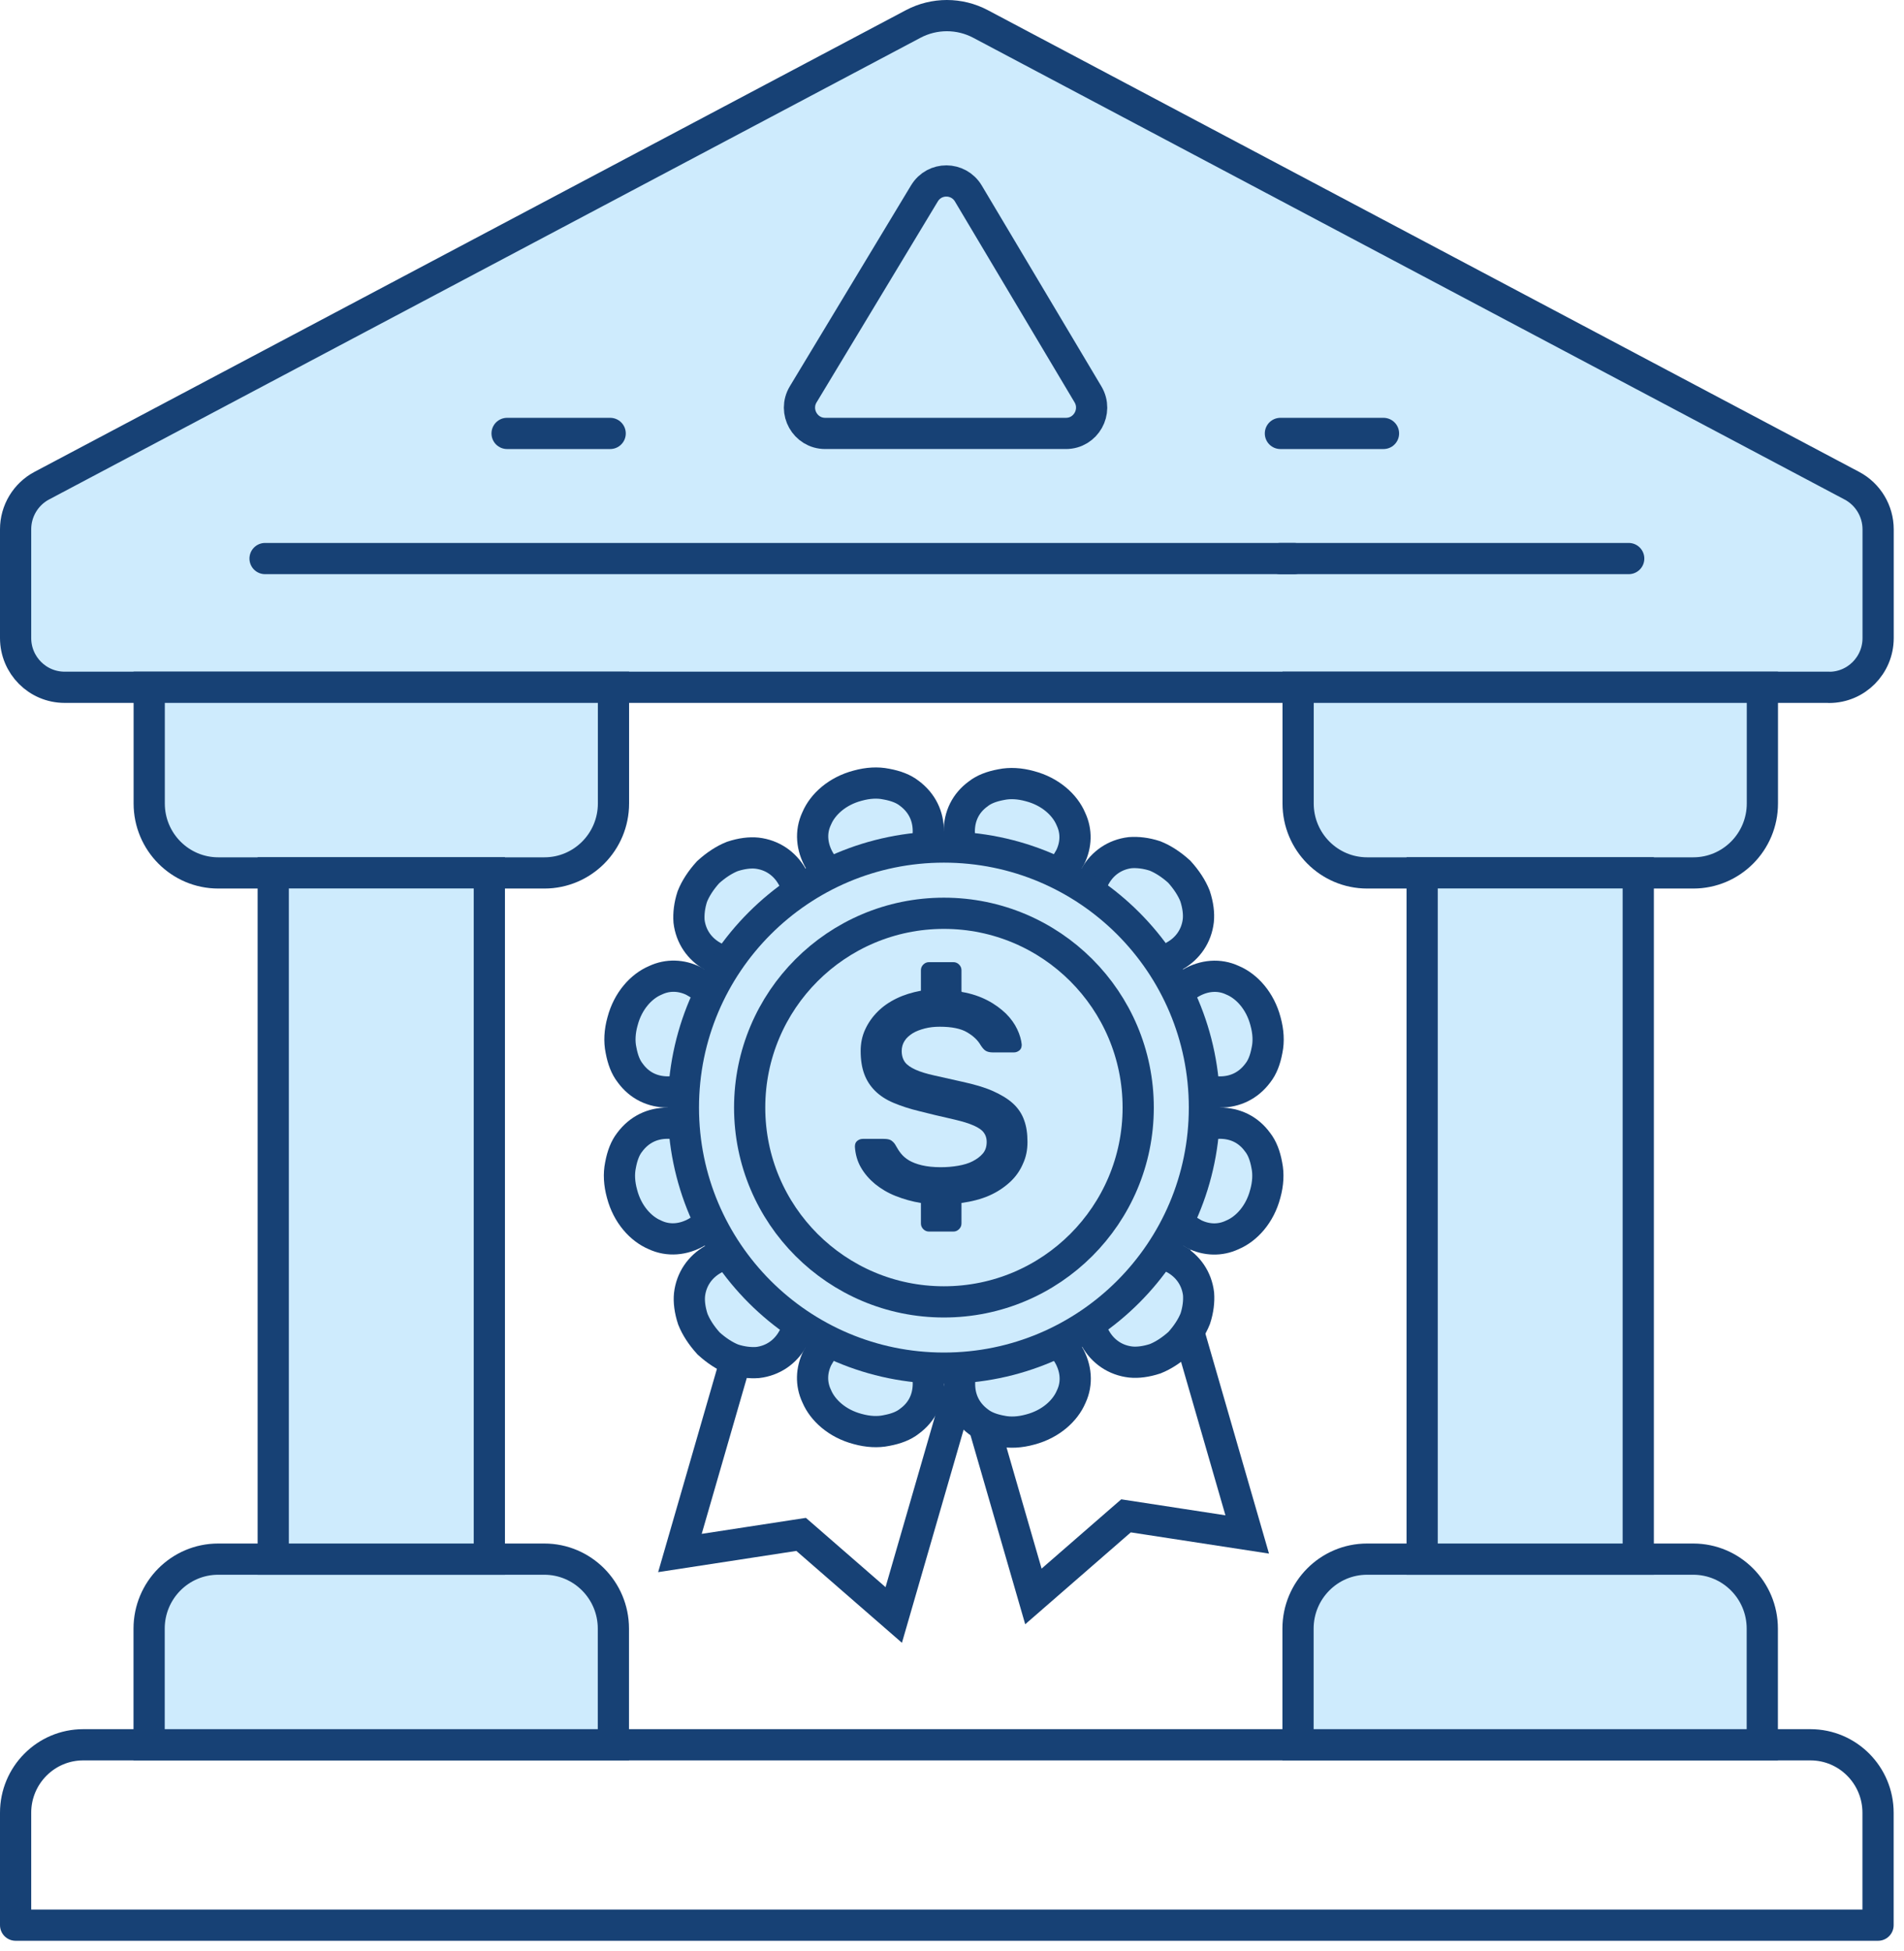 <svg width="122" height="125" viewBox="0 0 122 125" fill="none" xmlns="http://www.w3.org/2000/svg">
<path d="M5.332 111.767H116.005C118.398 111.767 120.337 113.72 120.337 116.121V123.322H1V116.121C1 113.715 2.944 111.767 5.332 111.767Z" stroke="#174175" stroke-width="2" stroke-linecap="round" stroke-linejoin="round"/>
<path d="M117.202 44.026H4.14C2.406 44.026 1 42.614 1 40.87V33.905C1 32.734 1.648 31.657 2.677 31.111L58.505 1.54C59.859 0.82 61.484 0.82 62.837 1.54L118.665 31.116C119.694 31.662 120.342 32.739 120.342 33.91V40.875C120.342 42.619 118.937 44.032 117.202 44.032V44.026Z" fill="#CEEBFD" stroke="#174175" stroke-width="2" stroke-linecap="round" stroke-linejoin="round"/>
<path d="M13.981 99.875H34.877C37.317 99.875 39.303 101.866 39.303 104.324V111.766H9.555V104.324C9.555 101.871 11.535 99.875 13.981 99.875Z" fill="#CEEBFD" stroke="#174175" stroke-width="2"/>
<path d="M34.883 55.918H13.986C11.546 55.918 9.561 53.927 9.561 51.469V44.026H39.309V51.469C39.309 53.922 37.328 55.918 34.883 55.918Z" fill="#CEEBFD" stroke="#174175" stroke-width="2"/>
<path d="M31.355 55.912H17.508V99.875H31.355V55.912Z" fill="#CEEBFD" stroke="#174175" stroke-width="2"/>
<path d="M87.598 99.875H108.494C110.934 99.875 112.92 101.866 112.92 104.324V111.766H83.172V104.324C83.172 101.871 85.152 99.875 87.598 99.875Z" fill="#CEEBFD" stroke="#174175" stroke-width="2"/>
<path d="M108.5 55.918H87.604C85.163 55.918 83.178 53.927 83.178 51.469V44.026H112.926V51.469C112.926 53.922 110.945 55.918 108.5 55.918Z" fill="#CEEBFD" stroke="#174175" stroke-width="2"/>
<path d="M104.972 55.912H91.125V99.875H104.972V55.912Z" fill="#CEEBFD" stroke="#174175" stroke-width="2"/>
<path d="M16.984 35.78H82.913" stroke="#174175" stroke-width="2" stroke-linecap="round" stroke-linejoin="round"/>
<path d="M32.492 27.765H39.097" stroke="#174175" stroke-width="2" stroke-linecap="round" stroke-linejoin="round"/>
<path d="M104.361 35.78H82.043" stroke="#174175" stroke-width="2" stroke-linecap="round" stroke-linejoin="round"/>
<path d="M88.648 27.765H82.043" stroke="#174175" stroke-width="2" stroke-linecap="round" stroke-linejoin="round"/>
<path d="M59.232 12.39L51.467 25.259C50.803 26.357 51.592 27.764 52.873 27.764H68.303C69.578 27.764 70.367 26.367 69.714 25.264L62.048 12.396C61.411 11.329 59.875 11.324 59.237 12.385L59.232 12.39Z" stroke="#174175" stroke-width="2" stroke-linecap="round" stroke-linejoin="round"/>
<path d="M53.136 66.398L66.85 70.353L57.267 103.452L51.683 98.594L51.333 98.29L50.875 98.36L43.567 99.482L53.136 66.398Z" stroke="#174175" stroke-width="2"/>
<path d="M72.609 97.172L72.15 97.102L71.8 97.406L66.216 102.264L56.633 69.165L70.348 65.209L79.916 98.294L72.609 97.172Z" stroke="#174175" stroke-width="2"/>
<path d="M78.946 79.112C78.176 79.47 77.315 79.446 76.526 79.06L76.289 78.922C75.402 78.406 74.775 77.594 74.352 76.738C73.967 75.893 73.867 75.186 74.014 74.599C74.102 74.312 74.258 74.028 74.49 73.677C74.696 73.422 75 73.171 75.396 72.869C76.138 72.355 77.132 71.964 78.164 71.949C79.151 71.951 79.987 72.358 80.568 73.15L80.577 73.162L80.586 73.173C80.868 73.534 81.055 74.01 81.171 74.631L81.172 74.639L81.174 74.648C81.286 75.197 81.255 75.815 81.074 76.469L81.074 76.469L81.07 76.481C80.727 77.788 79.875 78.717 78.977 79.098L78.962 79.105L78.946 79.112Z" fill="#CEEBFD" stroke="#174175" stroke-width="2"/>
<path d="M70.191 85.743L69.966 85.348C69.615 84.546 69.527 83.682 69.588 82.899L69.589 82.89L69.589 82.881C69.618 82.407 69.702 82.027 69.831 81.748L69.847 81.712L69.861 81.676C69.993 81.319 70.147 81.074 70.339 80.908L70.395 80.86L70.442 80.805C70.604 80.618 70.828 80.477 71.228 80.319L71.241 80.315L71.252 80.31C71.569 80.176 71.953 80.082 72.414 80.055L72.424 80.055L72.433 80.054C73.352 79.982 74.381 80.116 75.29 80.637L75.29 80.638L75.294 80.64C76.132 81.115 76.682 81.91 76.799 82.884C76.834 83.361 76.772 83.908 76.588 84.47C76.38 84.992 76.039 85.516 75.577 86.026C75.067 86.487 74.543 86.829 74.021 87.037C73.437 87.228 72.897 87.295 72.448 87.248C71.468 87.136 70.668 86.584 70.191 85.743Z" fill="#CEEBFD" stroke="#174175" stroke-width="2"/>
<path d="M64.11 84.504L64.11 84.504L64.118 84.502C64.708 84.349 65.421 84.447 66.274 84.835C67.122 85.254 67.94 85.897 68.46 86.775C68.962 87.64 69.039 88.603 68.648 89.446L68.641 89.461L68.634 89.476C68.253 90.374 67.323 91.226 66.017 91.57L66.017 91.57L66.005 91.573C65.35 91.754 64.733 91.785 64.183 91.673L64.175 91.671L64.166 91.67C63.546 91.554 63.069 91.367 62.708 91.085L62.701 91.079L62.693 91.073C61.889 90.471 61.484 89.626 61.484 88.657V88.64C61.484 87.602 61.886 86.612 62.401 85.883C62.726 85.456 62.968 85.156 63.208 84.975C63.568 84.725 63.837 84.572 64.11 84.504Z" fill="#CEEBFD" stroke="#174175" stroke-width="2"/>
<path d="M52.32 89.413C51.962 88.642 51.986 87.781 52.372 86.993L52.51 86.756C53.026 85.869 53.839 85.241 54.694 84.819C55.54 84.434 56.246 84.334 56.834 84.481C57.12 84.568 57.405 84.725 57.756 84.957C58.011 85.163 58.262 85.467 58.564 85.863C59.078 86.605 59.469 87.598 59.484 88.63C59.482 89.617 59.075 90.453 58.283 91.034L58.272 91.043L58.26 91.052C57.899 91.334 57.422 91.521 56.802 91.636L56.793 91.638L56.785 91.64C56.236 91.752 55.618 91.721 54.963 91.54L54.963 91.54L54.951 91.537C53.645 91.193 52.715 90.341 52.334 89.443L52.328 89.428L52.32 89.413Z" fill="#CEEBFD" stroke="#174175" stroke-width="2"/>
<path d="M45.688 80.673L46.083 80.449C46.885 80.098 47.749 80.009 48.532 80.071L48.541 80.071L48.55 80.072C49.025 80.101 49.404 80.184 49.684 80.313L49.719 80.329L49.755 80.343C50.112 80.475 50.358 80.63 50.523 80.822L50.571 80.877L50.626 80.925C50.813 81.086 50.955 81.311 51.112 81.711L51.117 81.723L51.122 81.735C51.255 82.051 51.349 82.435 51.376 82.896L51.377 82.906L51.377 82.915C51.449 83.834 51.315 84.863 50.794 85.772L50.794 85.772L50.791 85.776C50.316 86.614 49.521 87.164 48.547 87.28C48.07 87.315 47.523 87.254 46.961 87.07C46.439 86.862 45.915 86.521 45.405 86.059C44.943 85.549 44.602 85.025 44.394 84.503C44.203 83.919 44.136 83.379 44.182 82.93C44.295 81.951 44.846 81.15 45.688 80.673Z" fill="#CEEBFD" stroke="#174175" stroke-width="2"/>
<path d="M46.927 74.574L46.927 74.574L46.929 74.583C47.082 75.173 46.984 75.885 46.596 76.738C46.176 77.587 45.534 78.404 44.655 78.924C43.79 79.426 42.827 79.503 41.984 79.112L41.969 79.105L41.954 79.098C41.056 78.717 40.204 77.788 39.86 76.481L39.86 76.481L39.857 76.469C39.676 75.815 39.645 75.197 39.757 74.648L39.759 74.639L39.76 74.631C39.876 74.01 40.063 73.534 40.344 73.173L40.351 73.165L40.356 73.157C40.959 72.354 41.804 71.949 42.773 71.949H42.79C43.828 71.949 44.819 72.351 45.547 72.866C45.974 73.191 46.275 73.433 46.455 73.672C46.705 74.033 46.859 74.301 46.927 74.574Z" fill="#CEEBFD" stroke="#174175" stroke-width="2"/>
<path d="M42.016 62.787C42.786 62.429 43.647 62.453 44.436 62.839L44.673 62.977C45.56 63.493 46.187 64.305 46.61 65.161C46.995 66.006 47.095 66.713 46.948 67.3C46.86 67.587 46.704 67.871 46.472 68.222C46.266 68.477 45.962 68.728 45.566 69.03C44.824 69.544 43.83 69.935 42.798 69.95C41.811 69.948 40.975 69.541 40.394 68.75L40.385 68.738L40.376 68.726C40.094 68.365 39.907 67.889 39.792 67.268L39.79 67.26L39.788 67.251C39.676 66.702 39.707 66.084 39.888 65.43L39.888 65.43L39.892 65.418C40.235 64.112 41.087 63.182 41.985 62.801L42 62.794L42.016 62.787Z" fill="#CEEBFD" stroke="#174175" stroke-width="2"/>
<path d="M50.758 56.156L50.982 56.551C51.333 57.352 51.422 58.216 51.36 59L51.36 59.008L51.359 59.017C51.33 59.492 51.247 59.871 51.118 60.151L51.102 60.186L51.088 60.223C50.956 60.58 50.801 60.825 50.609 60.99L50.554 61.038L50.506 61.093C50.345 61.28 50.12 61.422 49.72 61.579L49.708 61.584L49.696 61.589C49.38 61.722 48.996 61.816 48.535 61.843L48.525 61.844L48.515 61.844C47.597 61.916 46.567 61.782 45.658 61.261L45.658 61.261L45.654 61.259C44.816 60.783 44.266 59.988 44.15 59.015C44.115 58.537 44.177 57.99 44.361 57.428C44.568 56.907 44.91 56.382 45.371 55.873C45.881 55.411 46.406 55.069 46.927 54.862C47.511 54.67 48.052 54.603 48.501 54.65C49.48 54.763 50.281 55.314 50.758 56.156Z" fill="#CEEBFD" stroke="#174175" stroke-width="2"/>
<path d="M56.857 57.395L56.857 57.395L56.849 57.397C56.258 57.55 55.546 57.452 54.693 57.064C53.844 56.644 53.027 56.002 52.507 55.123C52.005 54.258 51.928 53.295 52.319 52.453L52.326 52.438L52.333 52.422C52.714 51.524 53.644 50.673 54.95 50.329L54.95 50.329L54.962 50.326C55.617 50.145 56.234 50.113 56.783 50.226L56.792 50.227L56.801 50.229C57.421 50.344 57.898 50.532 58.258 50.813L58.266 50.819L58.274 50.825C59.078 51.428 59.483 52.273 59.483 53.242V53.258C59.483 54.297 59.081 55.287 58.566 56.016C58.241 56.442 57.999 56.743 57.759 56.923C57.399 57.173 57.13 57.327 56.857 57.395Z" fill="#CEEBFD" stroke="#174175" stroke-width="2"/>
<path d="M68.628 52.486C68.987 53.257 68.962 54.117 68.577 54.906L68.439 55.143C67.922 56.03 67.11 56.657 66.254 57.08C65.409 57.465 64.702 57.565 64.115 57.418C63.828 57.33 63.544 57.174 63.193 56.942C62.938 56.736 62.686 56.432 62.385 56.036C61.871 55.294 61.48 54.301 61.465 53.269C61.467 52.282 61.874 51.446 62.665 50.864L62.677 50.856L62.689 50.846C63.05 50.565 63.526 50.378 64.147 50.262L64.155 50.261L64.164 50.259C64.713 50.147 65.331 50.178 65.985 50.359L65.985 50.359L65.997 50.362C67.304 50.706 68.233 51.558 68.615 52.456L68.621 52.471L68.628 52.486Z" fill="#CEEBFD" stroke="#174175" stroke-width="2"/>
<path d="M75.278 61.226L74.882 61.45C74.081 61.801 73.217 61.89 72.433 61.828L72.424 61.828L72.416 61.827C71.941 61.798 71.561 61.715 71.282 61.586L71.247 61.569L71.21 61.556C70.853 61.424 70.608 61.269 70.442 61.077L70.395 61.022L70.339 60.974C70.152 60.813 70.011 60.588 69.854 60.188L69.849 60.176L69.844 60.164C69.71 59.848 69.617 59.464 69.59 59.003L69.589 58.993L69.588 58.984C69.516 58.065 69.65 57.036 70.172 56.127L70.172 56.127L70.174 56.123C70.649 55.285 71.445 54.735 72.418 54.619C72.896 54.584 73.443 54.645 74.005 54.829C74.526 55.037 75.051 55.378 75.561 55.84C76.022 56.35 76.364 56.874 76.572 57.396C76.763 57.98 76.83 58.52 76.783 58.969C76.671 59.948 76.119 60.749 75.278 61.226Z" fill="#CEEBFD" stroke="#174175" stroke-width="2"/>
<path d="M74.02 67.325L74.02 67.325L74.018 67.316C73.865 66.726 73.963 66.014 74.352 65.161C74.771 64.312 75.414 63.495 76.292 62.975C77.157 62.472 78.121 62.395 78.963 62.787L78.978 62.794L78.994 62.8C79.892 63.182 80.743 64.111 81.087 65.418L81.087 65.418L81.09 65.43C81.271 66.084 81.303 66.701 81.191 67.251L81.189 67.259L81.187 67.268C81.072 67.888 80.885 68.365 80.603 68.725L80.597 68.733L80.591 68.741C79.988 69.545 79.143 69.95 78.174 69.95H78.157C77.119 69.95 76.129 69.548 75.4 69.032C74.973 68.708 74.672 68.466 74.492 68.226C74.242 67.866 74.089 67.597 74.02 67.325Z" fill="#CEEBFD" stroke="#174175" stroke-width="2"/>
<path d="M77.174 70.95C77.174 80.168 69.701 87.641 60.482 87.641C51.263 87.641 43.789 80.168 43.789 70.95C43.789 61.732 51.263 54.259 60.482 54.259C69.701 54.259 77.174 61.732 77.174 70.95Z" fill="#CEEBFD" stroke="#174175" stroke-width="2"/>
<path d="M72.931 70.95C72.931 77.824 67.358 83.396 60.483 83.396C53.608 83.396 48.035 77.824 48.035 70.95C48.035 64.076 53.608 58.503 60.483 58.503C67.358 58.503 72.931 64.076 72.931 70.95Z" fill="#CEEBFD" stroke="#174175" stroke-width="2"/>
<path d="M61.622 63.54C62.253 63.648 62.791 63.832 63.268 64.079C63.745 64.325 64.129 64.617 64.452 64.924C64.775 65.247 65.006 65.57 65.175 65.924C65.344 66.278 65.436 66.601 65.467 66.909C65.467 67.062 65.436 67.186 65.329 67.278C65.221 67.37 65.098 67.416 64.96 67.416H63.622C63.406 67.416 63.237 67.37 63.13 67.293C63.022 67.216 62.929 67.093 62.837 66.955C62.653 66.632 62.361 66.355 61.961 66.124C61.576 65.894 60.992 65.77 60.223 65.77C59.884 65.77 59.577 65.801 59.269 65.878C58.977 65.955 58.715 66.047 58.485 66.186C58.269 66.324 58.085 66.478 57.962 66.678C57.839 66.862 57.777 67.093 57.777 67.324C57.777 67.616 57.854 67.862 57.992 68.047C58.131 68.231 58.362 68.385 58.669 68.524C58.977 68.662 59.377 68.785 59.869 68.893C60.361 69.001 60.961 69.139 61.653 69.293C62.422 69.462 63.068 69.647 63.591 69.877C64.114 70.108 64.56 70.37 64.898 70.677C65.237 70.985 65.483 71.354 65.621 71.754C65.775 72.169 65.836 72.63 65.836 73.153C65.836 73.677 65.744 74.123 65.544 74.553C65.36 74.984 65.083 75.384 64.714 75.722C64.344 76.061 63.914 76.353 63.391 76.584C62.868 76.814 62.268 76.968 61.607 77.06V78.368C61.607 78.506 61.561 78.629 61.453 78.737C61.345 78.845 61.222 78.891 61.084 78.891H59.531C59.392 78.891 59.269 78.845 59.161 78.737C59.054 78.629 59.008 78.506 59.008 78.368V77.06C58.438 76.968 57.9 76.814 57.393 76.614C56.885 76.414 56.455 76.153 56.07 75.845C55.701 75.538 55.393 75.184 55.163 74.784C54.932 74.384 54.809 73.938 54.778 73.461C54.778 73.307 54.809 73.184 54.916 73.092C55.024 73 55.147 72.954 55.286 72.954H56.624C56.839 72.954 57.008 72.984 57.116 73.061C57.224 73.138 57.331 73.246 57.408 73.4C57.5 73.569 57.608 73.738 57.731 73.892C57.854 74.046 58.023 74.199 58.254 74.338C58.469 74.461 58.746 74.569 59.069 74.645C59.392 74.722 59.792 74.769 60.284 74.769C60.669 74.769 61.038 74.738 61.392 74.676C61.745 74.615 62.068 74.522 62.33 74.384C62.591 74.246 62.806 74.092 62.976 73.892C63.145 73.692 63.222 73.446 63.222 73.153C63.222 72.861 63.13 72.646 62.96 72.461C62.776 72.277 62.514 72.138 62.145 72C61.776 71.862 61.33 71.754 60.792 71.631C60.253 71.508 59.638 71.369 58.931 71.185C58.285 71.031 57.731 70.846 57.254 70.646C56.778 70.446 56.378 70.185 56.07 69.877C55.762 69.57 55.532 69.216 55.378 68.801C55.224 68.385 55.147 67.893 55.147 67.324C55.147 66.832 55.239 66.37 55.439 65.94C55.639 65.509 55.901 65.14 56.239 64.801C56.578 64.463 56.977 64.186 57.454 63.955C57.931 63.725 58.438 63.571 59.008 63.463V62.156C59.008 62.017 59.054 61.894 59.161 61.787C59.269 61.679 59.392 61.633 59.531 61.633H61.084C61.222 61.633 61.345 61.679 61.453 61.787C61.561 61.894 61.607 62.017 61.607 62.156V63.494L61.622 63.54Z" fill="#174175"/>
</svg>
